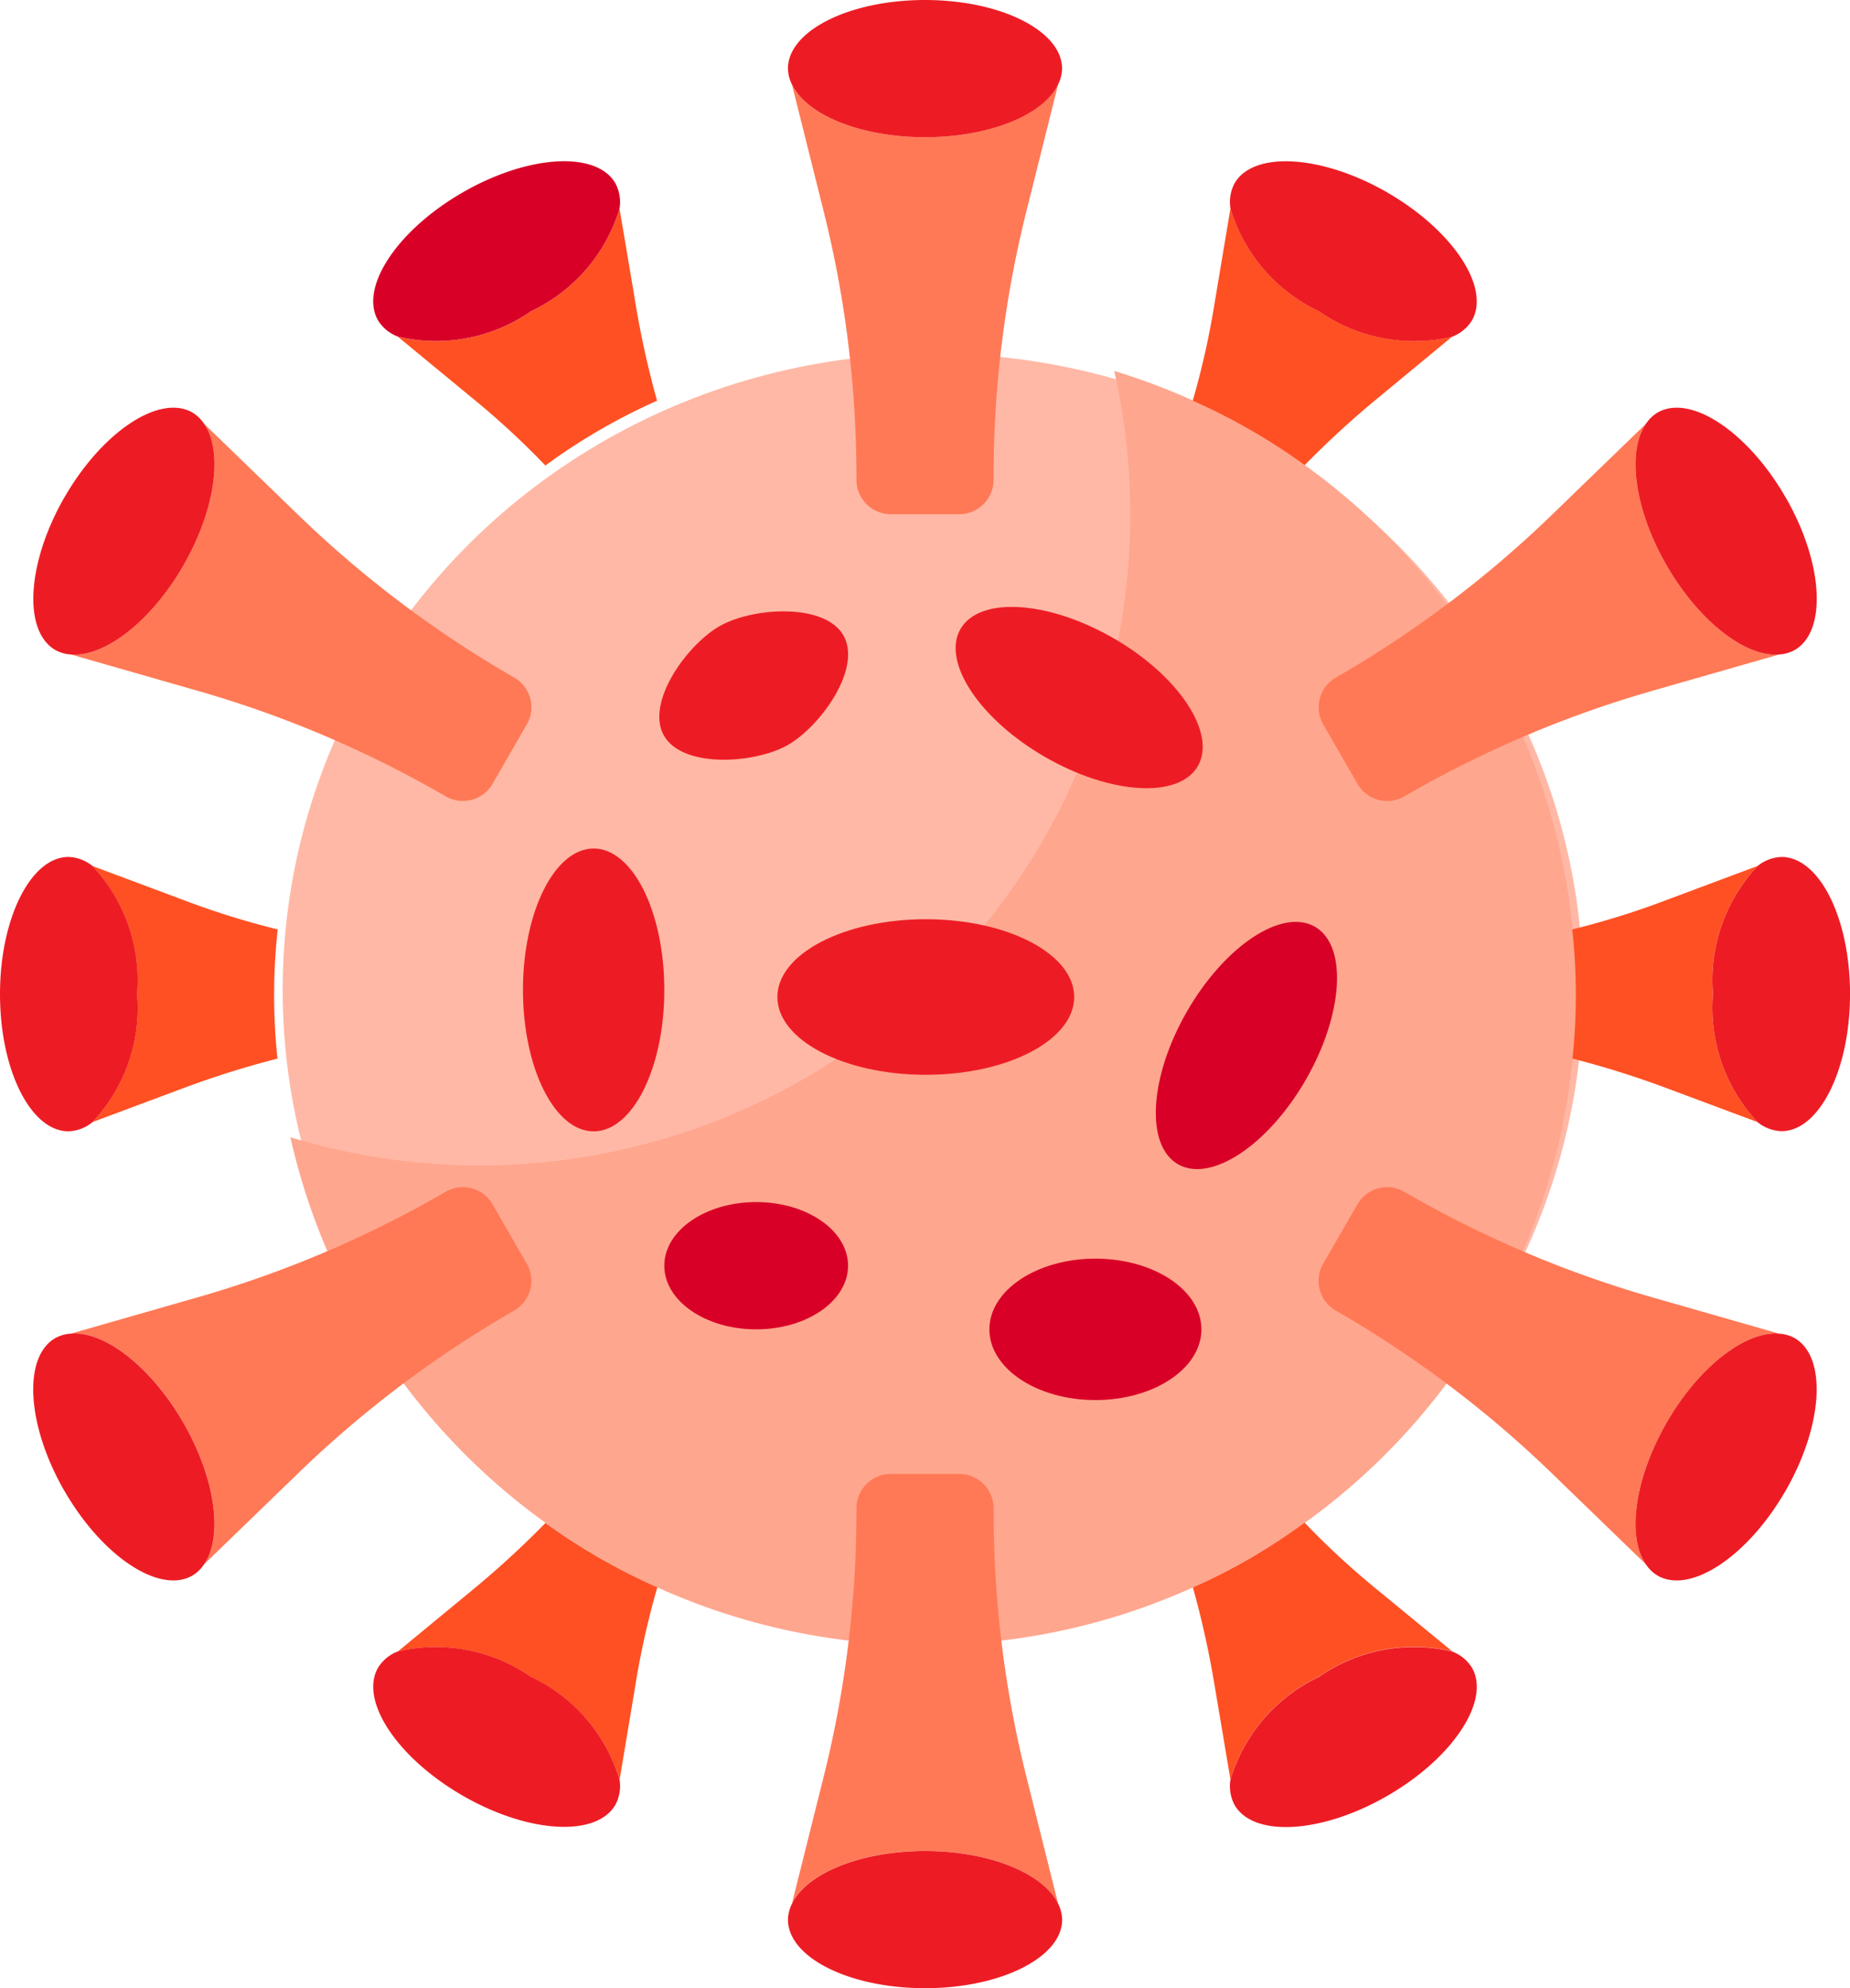 <svg xmlns="http://www.w3.org/2000/svg" width="130.888" height="140.583" viewBox="0 0 130.888 140.583">
  <g id="covid" transform="translate(-10 -5)">
    <ellipse id="Ellipse_1" data-name="Ellipse 1" cx="46" cy="45" rx="46" ry="45" transform="translate(30 30)" fill="#ffb8a5"/>
    <path id="Path_6" data-name="Path 6" d="M71.765,13.822A46.026,46.026,0,0,1,13.476,68.01,46.041,46.041,0,1,0,71.765,13.822Z" transform="translate(17.069 17.409)" fill="#ffa68e"/>
    <path id="Path_7" data-name="Path 7" d="M28.114,76.4c1-2.143,4.828-3.742,9.419-3.742s8.416,1.6,9.419,3.742L44.7,67.383a77.629,77.629,0,0,1-2.315-18.811v-.148A2.424,2.424,0,0,0,39.957,46H35.109a2.424,2.424,0,0,0-2.424,2.424v.148a77.62,77.62,0,0,1-2.314,18.807Z" transform="translate(37.911 63.225)" fill="#ff7956"/>
    <path id="Path_8" data-name="Path 8" d="M41.347,58.885l1.13,6.7a11.77,11.77,0,0,1,6.263-7.272,11.753,11.753,0,0,1,9.431-1.789l-5.238-4.3a57.662,57.662,0,0,1-5.211-4.8A42.739,42.739,0,0,1,39.82,52a65.711,65.711,0,0,1,1.527,6.884Z" transform="translate(54.578 65.247)" fill="#ff5023"/>
    <path id="Path_9" data-name="Path 9" d="M57.635,44,64,46.375a11.782,11.782,0,0,1-3.156-9.053,11.751,11.751,0,0,1,3.168-9.06l-6.358,2.375a57.228,57.228,0,0,1-6.763,2.114,42.786,42.786,0,0,1,.017,9.135A65.451,65.451,0,0,1,57.635,44Z" transform="translate(70.346 37.969)" fill="#ff5023"/>
    <path id="Path_10" data-name="Path 10" d="M14.073,44,7.71,46.375a11.782,11.782,0,0,0,3.151-9.053,11.751,11.751,0,0,0-3.168-9.06l6.358,2.375a57.229,57.229,0,0,0,6.763,2.114,42.786,42.786,0,0,0-.017,9.135A65.438,65.438,0,0,0,14.073,44Z" transform="translate(8.834 37.969)" fill="#ff5023"/>
    <path id="Path_11" data-name="Path 11" d="M16.614,56.515a11.79,11.79,0,0,1,9.419,1.8A11.751,11.751,0,0,1,32.3,65.582l1.12-6.695a57.666,57.666,0,0,1,1.549-6.906,44.357,44.357,0,0,1-7.914-4.552,65.441,65.441,0,0,1-5.194,4.763Z" transform="translate(21.537 65.261)" fill="#ff5023"/>
    <path id="Path_12" data-name="Path 12" d="M33.433,15.786l-1.13-6.7a11.782,11.782,0,0,1-6.263,7.259,11.753,11.753,0,0,1-9.431,1.789l5.238,4.317a57.662,57.662,0,0,1,5.211,4.8,42.74,42.74,0,0,1,7.9-4.581,65.713,65.713,0,0,1-1.527-6.884Z" transform="translate(21.529 10.666)" fill="#ff5023"/>
    <path id="Path_13" data-name="Path 13" d="M47.734,27.238a65.443,65.443,0,0,1,5.194-4.763l5.238-4.327a11.79,11.79,0,0,1-9.419-1.8,11.751,11.751,0,0,1-6.263-7.272l-1.12,6.692a57.6,57.6,0,0,1-1.549,6.908,44.356,44.356,0,0,1,7.914,4.552Z" transform="translate(54.571 10.658)" fill="#ff5023"/>
    <path id="Path_14" data-name="Path 14" d="M37.533,9.2c-4.591,0-8.416-1.6-9.419-3.742l2.257,9.022a77.628,77.628,0,0,1,2.315,18.811v.148a2.424,2.424,0,0,0,2.424,2.424h4.848a2.424,2.424,0,0,0,2.424-2.424v-.148a77.62,77.62,0,0,1,2.314-18.807l2.258-9.026C45.949,7.6,42.124,9.2,37.533,9.2Z" transform="translate(37.911 5.497)" fill="#ff7956"/>
    <path id="Path_15" data-name="Path 15" d="M15.019,25.392c-2.3,3.978-5.594,6.489-7.95,6.285l8.942,2.56a77.5,77.5,0,0,1,17.452,7.4l.128.073a2.424,2.424,0,0,0,3.311-.887l2.424-4.2a2.424,2.424,0,0,0-.887-3.311l-.128-.073A77.709,77.709,0,0,1,23.175,21.829L16.49,15.362C17.843,17.3,17.324,21.414,15.019,25.392Z" transform="translate(7.946 19.602)" fill="#ff7956"/>
    <path id="Path_16" data-name="Path 16" d="M15.019,54.276c2.3,3.978,2.824,8.088,1.469,10.03l6.685-6.467A77.708,77.708,0,0,1,38.308,46.428l.128-.073a2.424,2.424,0,0,0,.887-3.311l-2.424-4.2a2.424,2.424,0,0,0-3.311-.887l-.128.073a77.5,77.5,0,0,1-17.452,7.4l-8.939,2.56c2.356-.2,5.65,2.307,7.95,6.285Z" transform="translate(7.946 51.313)" fill="#ff7956"/>
    <path id="Path_17" data-name="Path 17" d="M68.12,54.276c2.3-3.978,5.594-6.489,7.95-6.285l-8.942-2.56a77.5,77.5,0,0,1-17.452-7.4l-.128-.073a2.424,2.424,0,0,0-3.311.887l-2.424,4.2a2.424,2.424,0,0,0,.887,3.311l.128.073A77.709,77.709,0,0,1,59.964,57.839l6.685,6.467c-1.353-1.942-.834-6.052,1.471-10.03Z" transform="translate(59.802 51.313)" fill="#ff7956"/>
    <path id="Path_18" data-name="Path 18" d="M68.119,25.392c-2.3-3.978-2.824-8.088-1.469-10.03l-6.685,6.467A77.709,77.709,0,0,1,44.831,33.24l-.128.073a2.424,2.424,0,0,0-.887,3.311l2.424,4.2a2.424,2.424,0,0,0,3.311.887l.128-.073a77.5,77.5,0,0,1,17.452-7.4l8.942-2.56c-2.358.2-5.652-2.308-7.953-6.285Z" transform="translate(59.804 19.602)" fill="#ff7956"/>
    <g id="Group_1" data-name="Group 1" transform="translate(12.355 5)">
      <path id="Path_19" data-name="Path 19" d="M37.7,3C32.341,3,28,5.181,28,7.848a2.606,2.606,0,0,0,.276,1.105C29.28,11.1,33.1,12.7,37.7,12.7s8.416-1.6,9.419-3.742a2.606,2.606,0,0,0,.276-1.105C47.391,5.181,43.05,3,37.7,3Z" transform="translate(25.393 -3)" fill="#ed1c24"/>
      <path id="Path_20" data-name="Path 20" d="M8.184,21.211c-2.666,4.637-2.967,9.482-.65,10.82a2.606,2.606,0,0,0,1.1.313c2.356.2,5.655-2.308,7.95-6.285s2.824-8.088,1.469-10.03a2.6,2.6,0,0,0-.819-.79c-2.317-1.338-6.367,1.336-9.046,5.972Z" transform="translate(-5.97 13.935)" fill="#ed1c24"/>
      <path id="Path_21" data-name="Path 21" d="M8.185,53.046c2.678,4.637,6.729,7.31,9.046,5.972a2.6,2.6,0,0,0,.819-.79c1.355-1.939.829-6.06-1.469-10.03s-5.594-6.489-7.95-6.285a2.606,2.606,0,0,0-1.1.313c-2.317,1.338-2.026,6.183.65,10.82Z" transform="translate(-5.972 52.391)" fill="#ed1c24"/>
      <path id="Path_22" data-name="Path 22" d="M37.7,66.7c5.354,0,9.7-2.181,9.7-4.848a2.606,2.606,0,0,0-.276-1.105C46.111,58.6,42.286,57,37.7,57s-8.416,1.6-9.419,3.742A2.606,2.606,0,0,0,28,61.848C28,64.526,32.341,66.7,37.7,66.7Z" transform="translate(25.393 73.888)" fill="#ed1c24"/>
      <path id="Path_23" data-name="Path 23" d="M63.343,53.047c2.666-4.637,2.967-9.482.65-10.82a2.605,2.605,0,0,0-1.1-.313c-2.356-.2-5.655,2.307-7.95,6.285s-2.824,8.088-1.469,10.03a2.6,2.6,0,0,0,.819.79c2.317,1.338,6.367-1.336,9.046-5.972Z" transform="translate(60.621 52.391)" fill="#ed1c24"/>
      <path id="Path_24" data-name="Path 24" d="M63.343,21.211c-2.678-4.637-6.729-7.31-9.046-5.972a2.6,2.6,0,0,0-.819.79c-1.355,1.939-.829,6.06,1.469,10.03s5.594,6.489,7.95,6.285a2.606,2.606,0,0,0,1.1-.313c2.317-1.338,2.026-6.183-.65-10.82Z" transform="translate(60.62 13.935)" fill="#ed1c24"/>
      <ellipse id="Ellipse_2" data-name="Ellipse 2" cx="10.5" cy="5.5" rx="10.5" ry="5.5" transform="translate(52.645 65)" fill="#ed1c24"/>
    </g>
    <path id="Path_25" data-name="Path 25" d="M49.348,41.059c2.666-4.637,2.967-9.482.65-10.82s-6.37,1.336-9.046,5.972-2.969,9.482-.65,10.82S46.67,45.7,49.348,41.059Z" transform="translate(53.037 40.293)" fill="#d80027"/>
    <path id="Path_26" data-name="Path 26" d="M33.031,9.268c-1.338-2.317-6.183-2.026-10.82.65s-7.31,6.729-5.972,9.046A2.812,2.812,0,0,0,17.627,20.1a11.753,11.753,0,0,0,9.431-1.789,11.782,11.782,0,0,0,6.263-7.259,2.836,2.836,0,0,0-.291-1.786Z" transform="translate(20.511 8.697)" fill="#d80027"/>
    <path id="Path_27" data-name="Path 27" d="M11.544,28.642A2.824,2.824,0,0,0,9.848,28C7.181,28,5,32.341,5,37.7s2.169,9.7,4.848,9.7a2.841,2.841,0,0,0,1.682-.635A11.758,11.758,0,0,0,14.7,37.7,11.782,11.782,0,0,0,11.544,28.642Z" transform="translate(5 37.596)" fill="#ed1c24"/>
    <ellipse id="Ellipse_3" data-name="Ellipse 3" cx="5" cy="10" rx="5" ry="10" transform="translate(47 65)" fill="#ed1c24"/>
    <path id="Path_28" data-name="Path 28" d="M27.059,53.157a11.79,11.79,0,0,0-9.419-1.8,2.833,2.833,0,0,0-1.4,1.146c-1.338,2.317,1.336,6.367,5.972,9.046s9.482,2.967,10.82.65a2.833,2.833,0,0,0,.291-1.774,11.751,11.751,0,0,0-6.263-7.272Z" transform="translate(20.511 70.415)" fill="#ed1c24"/>
    <path id="Path_29" data-name="Path 29" d="M58.021,52.507a2.826,2.826,0,0,0-1.389-1.139A11.753,11.753,0,0,0,47.2,53.157a11.77,11.77,0,0,0-6.263,7.272,2.836,2.836,0,0,0,.291,1.786c1.338,2.317,6.183,2.026,10.82-.65S59.359,54.824,58.021,52.507Z" transform="translate(56.117 70.415)" fill="#ed1c24"/>
    <path id="Path_30" data-name="Path 30" d="M59.872,28a2.841,2.841,0,0,0-1.682.635,11.758,11.758,0,0,0-3.166,9.06,11.79,11.79,0,0,0,3.151,9.053,2.836,2.836,0,0,0,1.7.642c2.666,0,4.848-4.341,4.848-9.7S62.551,28,59.872,28Z" transform="translate(76.168 37.596)" fill="#ed1c24"/>
    <path id="Path_31" data-name="Path 31" d="M52.048,9.916c-4.637-2.666-9.482-2.967-10.82-.65a2.833,2.833,0,0,0-.291,1.774A11.751,11.751,0,0,0,47.2,18.312a11.79,11.79,0,0,0,9.419,1.8,2.833,2.833,0,0,0,1.4-1.146c1.338-2.317-1.336-6.367-5.972-9.046Z" transform="translate(56.117 8.699)" fill="#ed1c24"/>
    <path id="Path_32" data-name="Path 32" d="M44.059,22.916c-4.637-2.666-9.482-2.967-10.82-.65s1.336,6.37,5.972,9.046,9.482,2.969,10.82.65S48.7,25.594,44.059,22.916Z" transform="translate(44.716 27.209)" fill="#ed1c24"/>
    <ellipse id="Ellipse_4" data-name="Ellipse 4" cx="7.5" cy="5" rx="7.5" ry="5" transform="translate(80 94)" fill="#d80027"/>
    <ellipse id="Ellipse_5" data-name="Ellipse 5" cx="6.5" cy="4.5" rx="6.5" ry="4.5" transform="translate(57 90)" fill="#d80027"/>
    <path id="Path_33" data-name="Path 33" d="M28.58,21.84c-2.344,1.294-5.316,5.415-4.021,7.756s6.367,2.021,8.709.727,5.316-5.415,4.021-7.756S30.924,20.544,28.58,21.84Z" transform="translate(32.401 27.395)" fill="#ed1c24"/>
  </g>
</svg>
